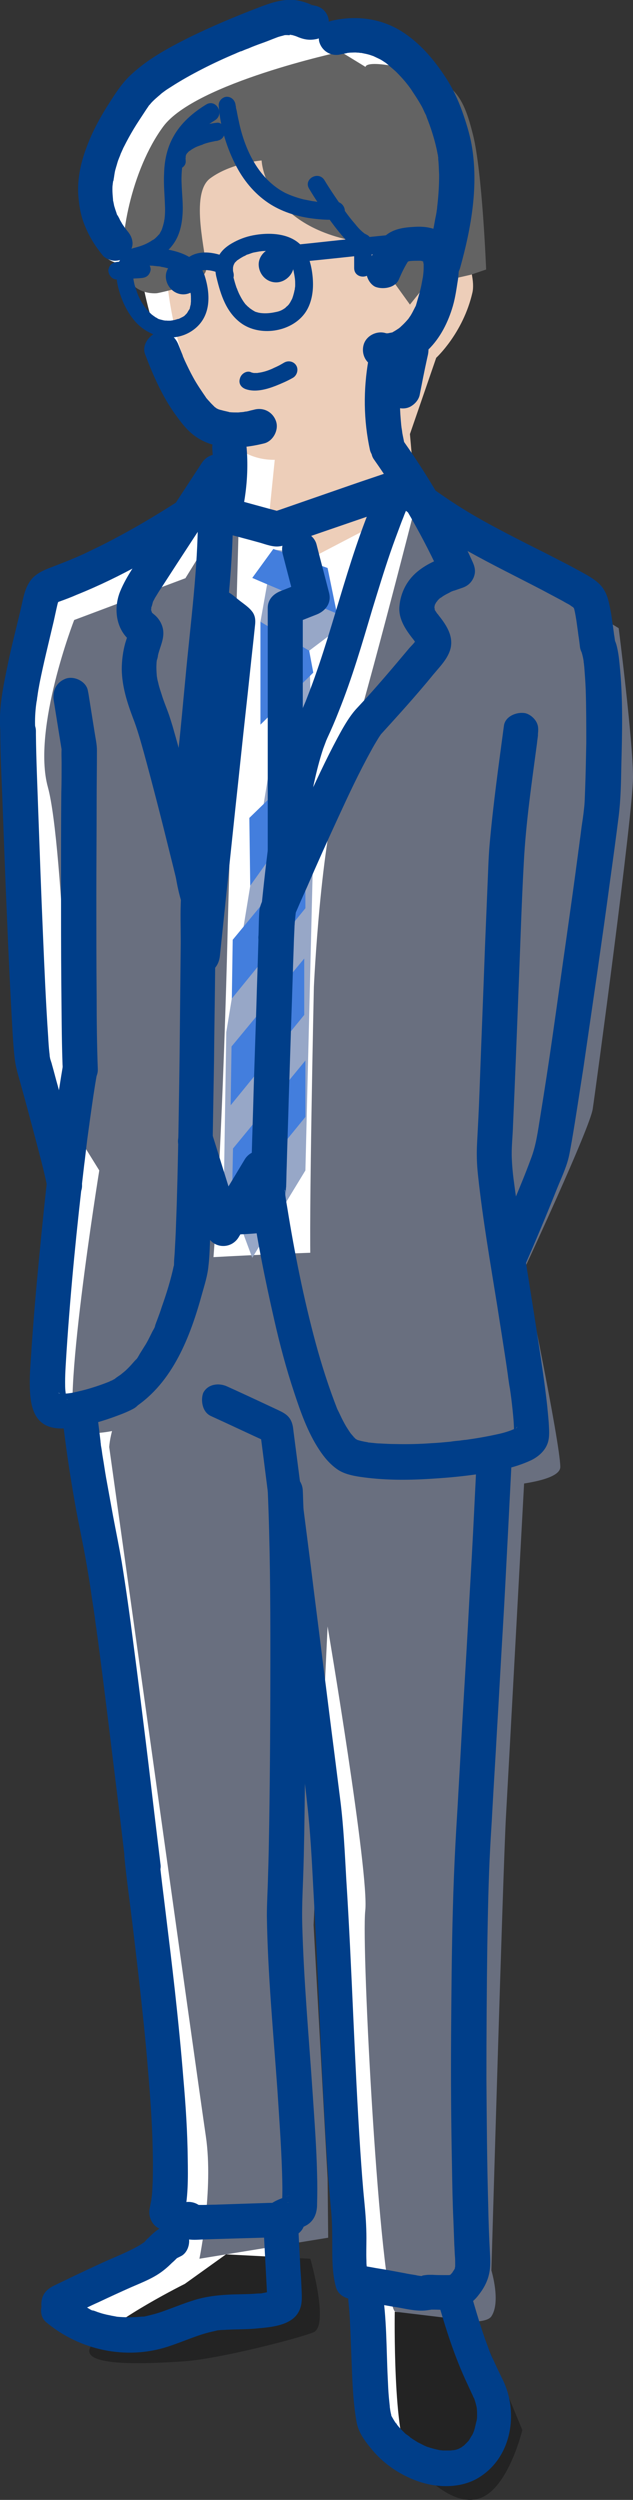 <svg version="1.1" id="_レイヤー_11" xmlns="http://www.w3.org/2000/svg" x="0" y="0" viewBox="0 0 216.8 855.2" xml:space="preserve"><rect x="0" y="0" width="216.8" height="855.2" fill="#333333" stroke="none"/><style>.st0{fill:#fff}.st1{fill:#696f7f}.st7{fill:#003e89}</style><path class="st0" d="M206.8 255.9c0-12.4-4.9-51-4.9-51L151.6 174l-19.1-11.9s-.7 2.8-1.9 7.3l-28.4 15-2.1-.7-1.3-4 33.7-17.6-2.1-23.7 9-26.1s9.2-8.4 12.4-22.3c.4-1.6.2-3.7-.2-6.2l4.9-1.7S155.2 48.7 152 36s-6.1-18.6-21.6-22.3c-15.6-3.7-15.2-.9-15.2-.9l-8.4-5.2S57 18.3 46 33.2 30.5 73 32.8 82.2c2.2 9.2 11.1 8.1 11.1 8.1s1.6-.3 3.8-.9c1.7 12.9 5.1 23.9 7.9 30.1 5.4 12 12.8 27.8 28.6 27.6l-2.5 24.5 9.2 7.1-7.1-.8-9.4-16.6-2.7 106.1 7.9-1.6-4 3.8.3 23.2-2.3 14-3.7 4.5-.4 20.1-1.9 11.5-.8 51.1 2.8 7.4v1.4l.4-.5 6.3 16.9c-6 .3-10.6.5-13.2.7 3.4-45.1 4.9-113.3 4.9-113.3l3.7-135.2-2.1-9.6-15.9 25.7-38.1 14.3s-14.5 37.3-9 57.2c5.5 19.9 8.1 115.8 8.1 115.8l9.5 15.3s-13.8 85.4-7.6 88.9c2.1 1.2 6.8 1.2 12.3.1-.5 2-1 4-1.1 5.7 0 0 30.4 217.6 33.1 235.8 2.7 18.3-2.2 41.9-2.2 41.9l9-1.5-14.1 10.1s-23.4 11.6-31.3 20.2c-7.9 8.6 18.8 7.1 30.9 6.3s38.8-7.8 44.4-9.9-1-25.2-1-25.2L67.7 761l35.1-5.7-.2-20.2-4.8-86.8 4.8-102.1s14.3 84.6 12.9 97.2c-1.4 12.6 4.9 130.6 10.1 137.1 0 0-.7 43.7 5.1 50.6 5.8 6.9 16.4 17.2 25.3 12.7 8.9-4.5 13.3-22.8 13.3-22.8l-15.4-37.1c2.3-.2 4.1-.7 4.8-1.7 3.3-4.9 0-15.7 0-15.7s4-138 5-155.5c1-17.6 6.2-113.7 6.2-113.7 7.3-1.2 12.5-3 12.4-5.7-.1-8.6-12.4-67.5-12.4-67.5s22.5-48.3 23.5-54.9c.6-6.4 13.4-100.9 13.4-113.3zM94.6 390.4l3-122.8-.1-5.1.1-.2 29.6-79.6c-6.1 23.5-15.9 60.5-20.5 74-6.9 20.5-9.2 71-9.2 71s-1.4 68-1.2 91c-7 .2-13.7.5-19.4.8l17.7-29.1z"/><path class="st0" d="M112.2 194.4l30.3-16-34.9 93.9-26.1 5.2 2.7-106.1 9.4 16.6z"/><path class="st1" d="M79.4 172.1l-15.9 25.7-38.1 14.3s-14.5 37.3-9 57.2c5.5 19.9 8.1 115.8 8.1 115.8l9.5 15.3s-13.8 85.4-7.6 88.9 35.4-2.2 42.1-23.1C75.2 445.3 78 317 78 317l3.7-135.2-2.3-9.7zm63.1 0s-18.8 74.1-25.8 94.6c-6.9 20.5-9.2 70.9-9.2 70.9s-1.8 82.7-1.1 96.6c.7 14 10.9 72 23.4 73.9 12.5 1.9 62.2 2.2 62.1-6.3-.1-8.6-12.4-67.5-12.4-67.5S202 386 203 379.4c1-6.6 13.8-101.1 13.8-113.5s-4.9-51-4.9-51L161.5 184l-19-11.9z"/><path class="st1" d="M37.4 495s30.4 217.6 33.1 235.8c2.7 18.3-2.2 41.9-2.2 41.9l44.1-7.2-.2-20.2-4.8-86.8 4.8-102.1s14.3 84.6 12.9 97.2c-1.4 12.6 4.9 130.6 10.1 137.1 0 0 29.8 6.7 33.1 1.7 3.3-4.9 0-15.7 0-15.7s4-138 5-155.5c1-17.6 6.2-113.7 6.2-113.7s-21.1-72.3-22.1-77.3-86.8 0-86.8 0-31.7 44.9-33.2 64.8z"/><path fill="#97a7c7" d="M93.6 188l-4.4 24.7 9.7 9.9-21.4 130.5-.8 51.1 9.7 26.1 18.2-29.9 3-122.9-1.7-54.9 10.9-8.2-8-24.7z"/><path d="M86.4 197.7c5 2.2 29 12.2 29 12.2l-3.2-15.6-18.6-6.5-7.2 9.9zm2.8 15l16.7 9.9 1.4 7.5-18.1 17.8zm16.7 47.2l-20.5 19.9.3 23.2 21.9-30.7zm-1.3 31.5l-24.9 30.1-.3 20.1 25.2-30.9zm-.4 36.5L79.3 358l-.3 20.1 25.2-30.9zm.4 34.9l-24.8 30.1-.4 20.1 25.2-30.9z" fill="#437edd"/><path d="M108.8 37.5s-43.6-3.6-49.9 23.6 1.2 56.5 6.6 68.6 12.7 27.8 28.6 27.6l-2.5 24.5 13.1 10.1 37.8-19.7-2.1-23.7 9-26.1s9.2-8.4 12.4-22.3-27.6-64.9-53-62.6z" fill="#edceb9"/><path d="M116.7 17.7S66.9 28.4 55.9 43.3 40.4 83 42.7 92.2c2.2 9.2 11.1 8.1 11.1 8.1s16.5-3.1 16.8-8.1c.2-5-5.8-25.9 1.4-31.2 7.2-5.3 17.6-6.1 17.6-6.1s.9 23.4 35.6 28.2l15.2 21.1 5.4-6.7 15.4-3.5 5.3-1.8s-1.3-33.4-4.5-46.1-6.1-18.6-21.6-22.3c-15.6-3.7-15.2-.9-15.2-.9l-8.5-5.2z" fill="#636363"/><path d="M135.2 790.8s-.7 43.7 5.1 50.6c5.8 6.9 16.4 17.2 25.3 12.7 8.9-4.5 13.3-22.8 13.3-22.8l-15.4-37.1-28.3-3.4zm-28.9-18.1s6.6 23 1 25.2c-5.6 2.2-32.4 9.1-44.4 9.9s-38.8 2.3-30.9-6.3 31.3-20.2 31.3-20.2l14.1-10.1 28.9 1.5z" fill="#232323"/><path class="st7" d="M116.7 18.6c.8-.2 1.6-.3 2.4-.5l-.7.1c.2 0 .4 0 .5-.1.4 0 .8-.1 1.2-.1.7 0 1.5-.1 2.2 0 .3 0 .7 0 1 .1h.5c.8.1-.4-.1-.6-.1 1.4.3 2.8.5 4.1 1l.9.3c1 .3-1.3-.6-.1 0 .6.3 1.3.6 1.9.9s1.2.7 1.8 1.1c.3.2.6.4.8.6.1.1.3.2.4.3.6.5-.3-.2-.4-.3 1.1 1 2.3 1.9 3.3 2.9s2.1 2.2 3.1 3.4c.2.3.5.6.7.9.6.8-.7-1 .1.1.5.7 1 1.3 1.4 2 1 1.5 2 3 2.9 4.6.5.8.9 1.7 1.3 2.6l.6 1.2-.2-.4c.1.1.3.7.3.8 1.4 3.5 2.6 7.2 3.4 10.8.2.8.3 1.6.5 2.4 0 .2 0 .4.1.6 0 0-.2-1.3-.1-.6.1.4.1.9.1 1.4.2 1.7.2 3.4.3 5.2 0 3.5-.2 6.9-.6 10.4 0 .3-.1.5-.1.8-.1.8 0-.1.1-.4-.1.4-.1.9-.2 1.3-.1.9-.3 1.9-.5 2.8-.3 1.7-.6 3.4-1 5.1-.6 2.9-1.4 5.7-2.1 8.6-.8 3 1 6.6 4.2 7.4s6.5-.9 7.4-4.2c3.8-13.6 6.4-28.2 3.9-42.2-.7-3.8-1.9-7.6-3.2-11.3-1.5-4.2-3.4-8.2-5.8-11.8-4-6.1-8.8-11.7-15-15.6-7.2-4.5-15.7-5.5-23.9-3.6-3.1.7-5.1 4.4-4.2 7.4 1 3.1 4.1 4.9 7.3 4.1z"/><path class="st7" d="M136.6 95.6c.9-2.1 1.9-4.2 3.1-6.1.1-.2.4-.5.4-.7 0 0-.7 1-.3.4.5-.6-1 .6-.3.3.6-.3-.6.2-.6.2.4 0 1-.3 1.4-.4.2 0 .9-.1-.1 0-1 .2.1 0 .3 0 .9-.1 1.9-.1 2.8-.1h.8c.5 0 .7.3-.4-.1.2.1 1.5.3 1.5.4l-.4-.1c-.5-.2-.5-.2 0 0 0 0 .9.6 0 0-.7-.5-.1 0 .1.1.4.4-.4-.5-.4-.6 0 .1.3.4.4.6.3.4 0 .7-.2-.5.1.4.3.9.4 1.3.3 1-.1-1.3 0 0v1.3c0 1-.1 1.9-.2 2.9s-.1-.2 0-.2c0 0-.1.6-.1.7-.1.5-.2 1.1-.3 1.6-.2 1.2-.5 2.4-.8 3.6-.3 1-.6 2.1-.9 3.1-.1.3-.4 1.6-.6 1.7l.2-.4c-.2.3-.3.7-.5 1-.4.8-.8 1.6-1.3 2.4-.3.4-.6.9-.9 1.3-.1.1-.5.7 0 0 .6-.8-.1.1-.3.3-.7.8-1.5 1.6-2.3 2.3-.1.1-.3.2-.4.4 1-1 .5-.4.1-.1-.5.3-.9.6-1.4.9-.2.1-.3.2-.5.3-.8.4-.2.3.2 0-.4.3-1.2.4-1.7.5-.1 0-.7.2-.9.2l.7-.1h-.6c-.1 0-.6-.1-.6 0 .8.1 1 .1.5.1-.2 0-.4-.1-.6-.2-3-.8-6.6 1-7.4 4.2s.9 6.5 4.2 7.4c6.6 1.8 13.3-1.3 18-5.9 4.1-4 6.8-9.4 8.4-14.9.9-3.1 1.3-6.3 1.8-9.4.3-2.6.4-5.2-.2-7.8-.6-3.2-2.6-6.1-5.4-7.9s-6.1-2.2-9.3-2c-3.8.2-7.6.7-10.4 3.4-2.5 2.3-4 5.9-5.3 8.9-.7 1.5-1.1 2.9-.6 4.6.4 1.4 1.4 2.9 2.8 3.6 2.5 1 6.8.5 8.1-2.5zM105.2 1.9c2.2-.4 1.5-.2.9-.2 1.8.1 1.7.2.9.1-1-.2.5.1.8.3-.2-.2-.5-.2-.7-.3-2.1-.9-3.9-1.5-6.2-1.8-4.3-.4-8.5 1.1-12.4 2.6C80.4 5.7 72.6 9 65 12.7c-7.6 3.8-15 7.8-20.9 13.6-3 3-5.3 6.8-7.6 10.4-2.8 4.5-5.2 9.1-7 14.1-2 5.3-3.2 11.3-2.6 17 .3 3.3.9 6.4 2.2 9.5 1.5 3.7 3.5 6.9 6.1 10.1.9 1.1 2.9 1.8 4.2 1.8 1.5 0 3.2-.6 4.2-1.8s1.8-2.6 1.8-4.2c-.1-1.7-.7-2.9-1.8-4.2-.9-1.2.5.7-.1-.1-.2-.3-.4-.6-.7-.9-.3-.5-.7-1-1-1.5-.3-.6-.7-1.1-.9-1.7-.2-.3-.3-.6-.5-.9l-.2-.4c-.3-.6-.2-.5.1.3-.3-.3-.4-1.1-.6-1.5-.2-.6-.4-1.2-.6-1.9l-.3-1.5c-.1-.2-.1-.5-.1-.8-.2-1.3.1 1.3 0 .1s-.2-2.2-.2-3.4c0-.6 0-1.1.1-1.7 0-.3.1-.6.1-.9.1-.5.5-1.4 0 .1.3-1 .4-2.2.6-3.3s.6-2.2.9-3.3.8-2.1 1.2-3.2c.5-1.2-.4 1-.1.2.1-.3.3-.6.4-.9.3-.6.5-1.2.8-1.7 1-2 2.1-4 3.3-6s2.5-3.9 3.8-5.9c.5-.8 1.1-1.6 1.6-2.4.5-.7-1.1 1.3-.3.4.3-.3.6-.6.8-.9 1.1-1.2 2.3-2.2 3.5-3.2.7-.6-.5.4-.6.4.2-.1.3-.2.4-.3l1.2-.9c.8-.6 1.6-1.1 2.4-1.6 3.4-2.2 7-4.2 10.7-6.1s7.6-3.7 11.4-5.3c.4-.2.9-.4 1.4-.6.2-.1.4-.2.6-.2 1.1-.5-1.1.5-.4.2.9-.4 1.8-.8 2.7-1.1 1.6-.7 3.2-1.3 4.9-1.9s3.1-1.2 4.7-1.8c.7-.3 1.5-.5 2.3-.7.3-.1.6-.2.9-.2.5-.1 1.6-.1-.2 0 .9 0 1.9.1 2.8 0-1.3.2-1.5-.2-.9-.1.2 0 .4.1.6.1.3.1.7.2 1 .3.1 0 .2.1.3.1.9.3-1.4-.6-.8-.3.2.1.5.2.8.3 2.3 1 4.2 1.5 6.8 1 3.1-.5 5.1-4.5 4.2-7.4-1-3.2-4-4.6-7.2-4.1zM49.7 121.2c2.8 7.4 6.1 14.9 10.8 21.2 1.6 2.2 3.3 4.4 5.4 6.1 2.8 2.3 6 3.6 9.6 4.2 5.1.8 10 .2 14.9-1 3-.7 5.1-4.4 4.2-7.4-1-3.2-4.1-5-7.4-4.2-.7.2-1.4.3-2 .5-.4.1-.8.2-1.2.2-.3.1-1.6.2-.6.1 1.1-.1-.5.1-.7.1-.4 0-.8.1-1.2.1-1 0-1.9 0-2.9-.1-.2 0-.4-.1-.6-.1-.9-.1 1.1.2.3 0-.4-.1-.9-.2-1.3-.3-.5-.1-1.1-.3-1.6-.4-.4-.1-2.2-.8-.8-.2 1.3.5.1 0-.2-.2-.2-.1-.3-.2-.5-.3-.9-.6.6.3.6.5 0-.1-.9-.7-1-.8l-1.1-1.1c-.4-.4-.7-.8-1.1-1.2-.2-.2-.4-.5-.6-.7-.1-.1-.2-.2-.2-.3-.5-.6.4.5.4.6-1.7-2.5-3.4-4.9-4.8-7.5-1-1.8-1.9-3.7-2.8-5.6-.2-.5-.4-.9-.6-1.4-.1-.2-.3-.6-.3-.8 0 .4.4.9.1.2-.5-1.2-.9-2.3-1.4-3.5-1.1-2.9-4.1-5.2-7.4-4.2-2.7 1.1-5.2 4.4-4 7.5z"/><path class="st7" d="M126.2 123.1c-1.8 10.3-1.7 20.6.5 30.8.7 3.1 4.4 5.1 7.4 4.2 3.2-1 4.9-4.1 4.2-7.4-.2-1.1-.5-2.2-.6-3.3-.1-.6-.2-1.3-.3-1.9l.1.6c0-.3-.1-.6-.1-.9-.2-2.2-.4-4.5-.4-6.7s0-4.5.2-6.7c.1-1.1.1-2.2.3-3.3l-.1.6c0-.3.1-.6.1-.9.1-.6.2-1.3.3-1.9.6-3.1-.8-6.6-4.2-7.4-2.9-.7-6.8.9-7.4 4.2zm-53.5 30.4c.4 4.8.3 9.5-.4 14.3l.2-1.6c-.1 1-.3 2-.5 3l11.7 1.6v-1.1c-.1-3.1-2.7-6.1-6-6s-6.1 2.6-6 6v1.1c.1 3 2.2 5.5 5.2 5.9 2.7.4 6.1-1.4 6.6-4.3 1.1-6.2 1.5-12.5 1-18.8-.1-1.6-.6-3.1-1.8-4.2-1-1-2.7-1.8-4.2-1.8-2.8.1-6.1 2.6-5.8 5.9z"/><path class="st7" d="M70.7 165.6c-.5 3-.9 6-1.4 9-.2.8-.3 1.6-.1 2.4 0 .8.3 1.5.7 2.2.7 1.2 2.1 2.4 3.6 2.8 1.5.4 3.2.3 4.6-.6l1.2-.9c.7-.8 1.2-1.6 1.5-2.6.5-3 .9-6 1.4-9 .2-.8.3-1.6.1-2.4 0-.8-.3-1.5-.7-2.2-.7-1.2-2.1-2.4-3.6-2.8-1.5-.4-3.2-.3-4.6.6l-1.2.9c-.7.7-1.2 1.6-1.5 2.6zm57.4-8.4c9.1 12.9 17 26.7 23.5 41.1l3.6-8.8c-4.4 1.5-8.7 3.1-12.3 6.1s-5.7 7.2-6.1 11.8c-.4 4.6 2.4 8.4 5.2 11.9.7.8-.7-1-.1-.1.2.3.4.6.6 1 .1.1.1.4.2.4-.1-.1-.5-1.4-.3-.5.1.2.1.8 0-.2s0-.3-.1 0c-.1.6.1-.9.1-.8-.2 1.2-.1-.3.1-.2-.2 0-.7 1.5-.1.2-.5.9-1.5 1.8-2.2 2.6-5.8 6.9-11.6 13.8-17.8 20.4-2.1 2.2-3.7 4.8-5.2 7.4-4.2 7.5-7.9 15.4-11.5 23.2-3.9 8.4-7.7 16.9-11.4 25.4-1.2 2.7-2.4 5.5-3.6 8.2-.8 1.8-1.8 3.7-1.9 5.6-.2 3.3-.2 6.7-.3 10-.2 7.5-.5 15.1-.7 22.6-.3 9.1-.6 18.3-.9 27.4-.2 8-.5 15.9-.7 23.9-.1 4.2-.4 8.4-.4 12.5 0 2.2.9 4.5 3 5.6 2.6 1.3 6.8 1 8.2-2.1 1.3-2.9.9-6.6-2.1-8.2-2.6-1.4-6.8-.9-8.2 2.1 2.7-.7 5.4-1.4 8.2-2.1.9 1.2 1.8 2.4 2.8 3.6.3 1.2.2 2.1.2.8 0-.7 0-1.3.1-2 .1-2.4.1-4.7.2-7.1.2-7.7.5-15.4.7-23.1.3-9.3.6-18.7.9-28 .3-8 .5-16 .8-24.1.1-3.9.4-7.8.4-11.7v-.2l-.8 3c1.6-3.8 3.2-7.5 4.9-11.2 3.5-8.1 7.1-16.1 10.8-24.1 3.5-7.6 7.1-15.3 11.2-22.7.7-1.3 1.4-2.5 2.2-3.8.3-.5.6-1 .9-1.4.1-.2.3-.4.4-.6.6-.8-1.2 1.4-.5.6 5.1-5.6 10.2-11.2 15.1-17 1.4-1.6 2.7-3.3 4.1-4.9 1.8-2.1 3.6-4.1 4.6-6.6 1.9-4.7-.7-8.9-3.6-12.5-.2-.3-.4-.6-.7-.8-.7-.8.8 1.1 0-.1l-.6-.9c-.1-.1-.2-.3-.2-.5-.4-.7.2.3.2.5 0-.2-.2-.9-.3-1.1 0 0 .1 1.3.1.7v-.7c0-.2.1-.4 0-.5 0 0-.3 1.3-.1.7l.3-1.2c.3-1-.6 1 0 .1.2-.4.4-.8.7-1.1.1-.1.2-.3.3-.5 0 0-.8.9-.4.5l.9-.9c.1-.1.3-.3.5-.4.5-.4-.3.3-.4.3.2 0 1-.7 1.2-.8.8-.5 1.6-.9 2.4-1.3 1-.5-.9.4.1-.1.5-.2.9-.4 1.4-.5.9-.3 1.7-.6 2.6-.9 1.8-.6 3.1-1.7 3.9-3.5.8-1.9.5-3.5-.3-5.3-6.5-14.4-14.4-28.2-23.5-41.1-1.8-2.6-5.3-4-8.2-2.1-2.5 1.5-4.1 5.4-2.1 8.1z"/><path class="st7" d="M130.5 165.4C119.8 188 115 212.7 106.2 236l-1.5 3.9-.9 2.1c-.1.4-.5 1.3 0-.1-.2.5-.4.9-.6 1.3-1.1 2.4-2.2 4.8-3.2 7.3-1.4 3.7-2.5 7.5-3.4 11.3-2.3 9.9-3.7 19.9-5 30-1.2 9.5-2.1 19-3.1 28.5-.3 3.1 3 6.1 6 6 3.5-.2 5.6-2.6 6-6 .8-8.2 1.6-16.5 2.6-24.8l.9-7.2c-.3 2 0 0 .1-.5.1-.6.2-1.2.2-1.7.2-1.3.4-2.5.6-3.8.7-4.8 1.6-9.5 2.6-14.2.9-4.1 1.9-8.1 3.2-12l.9-2.4c.1-.2.1-.4.2-.5.3-.7-.7 1.6-.3.7.2-.5.4-.9.6-1.4 1.4-3 2.7-6 3.9-9.1 4.6-11.4 8-23.1 11.5-34.9 2-6.5 4-13.1 6.2-19.5 1.1-3.2 2.3-6.4 3.5-9.6.3-.8.6-1.6.9-2.3.1-.3.2-.5.3-.8.2-.6.2-.5-.1.3.1-.3.2-.5.3-.8.6-1.5 1.3-3 2-4.5 1.3-2.8.9-6.6-2.1-8.2-2.5-1.2-6.6-.7-8 2.3zm-62.7 10.7c0 18.8-2.6 37.4-4.3 56-.8 8.2-1.5 16.4-2.4 24.5s-1.8 16.4-2 24.6c-.2 9.1.4 18.4 3 27.2.9 3 4.2 5.2 7.4 4.2s5.1-4.1 4.2-7.4c-.5-1.8-1-3.6-1.4-5.5-.2-.9-.3-1.7-.4-2.5 0-.3-.2-1.7-.1-.8.1.9 0 .2 0 0 0-.3-.1-.7-.1-1-.4-3.9-.6-7.9-.6-11.8.1-8.2.8-16.3 1.7-24.5 1.9-17.2 3.6-34.5 5.2-51.8 1-10.4 1.8-20.9 1.8-31.3 0-3.1-2.8-6.1-6-6s-6 2.8-6 6.1z"/><path class="st7" d="M69.1 158.4c-6.3 9.6-12.6 19.3-18.9 28.9-3.2 4.8-6.8 9.6-9 14.9s-1.7 11.9 2.4 16.1c.4.4.8.7 1.2 1 .5.4.7 1.3-.2-1 .2.3-.9-1.6-.5-1.9-.3.2-.5 1.4-.6 1.7-.2.6-.4 1.3-.6 1.9-.8 2.9-1.2 6-1.2 9 .1 5.8 1.8 11.2 3.8 16.5 1.5 3.8 2.6 7.8 3.7 11.7 3.2 11.7 6.2 23.4 9.1 35.2 1.1 4.3 2.1 8.6 3.2 12.9.2.9.4 1.9.7 2.7.3.8-.1-2.3-.2-1-.3 5.1-.1 10.2-.1 15.3l-.3 30.3c-.1 11.8-.3 23.6-.5 35.4-.2 10.2-.4 20.4-.8 30.5-.1 3.5-.3 7-.5 10.5-.1 1.2-.2 2.3-.2 3.5 0 .4-.1.8-.1 1.3 0 .3.4-2.1.1-1.1 0 .1 0 .3-.1.4-1 4.7-2.5 9.5-4.1 14-.5 1.6-1.1 3.2-1.7 4.8-.2.4-.3.9-.5 1.3-.1.2-.2.4-.2.5-.2.6.2-.5.2-.5 0 .8-.9 2-1.2 2.7-.8 1.6-1.6 3.3-2.6 4.8l-1.5 2.4c-.4.7-1 1.9-1.6 2.3 0 0 .8-.9.3-.4-.2.2-.3.4-.5.6-.3.3-.5.6-.8.9-.6.7-1.2 1.3-1.8 1.9-.7.7-1.4 1.2-2.1 1.8-.8.7.9-.6 0 0-.4.3-.9.6-1.3.9-2.6 1.7-4 5.4-2.2 8.2 1.7 2.6 5.4 4 8.2 2.2 13.1-8.6 19.1-24.3 23.1-38.9.9-3.2 1.9-6.3 2.2-9.6.3-2.5.4-5.1.5-7.6.4-9.1.6-18.2.8-27.3l.6-35c.1-11 .3-22 .4-33 .1-7 .1-13.9.2-20.9 0-1.5.1-2.9-.2-4.4-.4-2.3-1.1-4.6-1.7-6.8-2.8-11.4-5.6-22.7-8.6-34-1.4-5.2-2.8-10.4-4.3-15.6-.5-1.6-1-3.3-1.6-4.9-.7-1.9-1.5-3.8-2.1-5.8-.4-1.2-.8-2.4-1.1-3.6-.1-.6-.3-1.1-.4-1.7-.1-.4-.1-.8-.2-1.1.1.6 0 .3 0-.1-.1-1.4-.2-2.7-.1-4.1 0-.6.1-1.2.2-1.7 0 .3-.2 1 .1-.1.1-.4.2-.8.2-1.1.7-3.1 2.5-6.1 1.6-9.5-.4-1.6-1.4-3.2-2.7-4.3-.1-.1-1.2-1-1.2-1 .1-.1.6 1 .3.3-.1-.1-.6-1-.2-.3.6 1-.4-1-.2-1 .1 0 .1 1.2.1.5v-.9s.1-.7 0-.7c.1 0-.3 1.1 0 .5s.4-1.3.6-2 0 .1-.1.2c.2-.3.3-.6.5-.9.2-.5.5-.9.8-1.4.7-1.2 1.5-2.4 2.3-3.6l4.6-7.1 9.6-14.7c3.2-4.9 6.2-9.5 9.3-14.2 1.7-2.6.6-6.7-2.1-8.2-3.1-1.2-6.4-.3-8.2 2.5zm67.4 14.3c14.8 12.3 32.2 20.3 49.1 29.1 2.1 1.1 4.1 2.2 6.2 3.3 1 .5 1.9 1.1 2.9 1.6.4.2.8.5 1.2.8.2.1.5.3.7.5.6.4-.8-.8-.1 0 .1.1.5.6.6.6 0 0-.5-.7-.4-.5.5.8-.5-1.4-.4-.9.1.4.3.9.4 1.3.3 1.2.5 2.5.7 3.7.2 1.4.4 2.9.6 4.3 0 .3.1.6.1.9.2 1.4-.1-1.1 0-.3.1 1 .3 2.1.4 3.1.1.6.1 1.3.3 1.9.1.5.4 1 .7 1.6-1-2.4-.5-1.4-.4-.9.1.3.2.7.3 1 .2.8.4 1.6.5 2.5 0 .2 0 .5.1.6 0 .1-.2-1.8-.1-1v.4c.1.6.1 1.1.2 1.7.2 2.6.4 5.2.5 7.8.2 6.1.2 12.2.2 18.3-.1 5.3-.2 10.7-.4 16-.1 2.2-.1 4.5-.4 6.8-.2 2-.5 3.9-.8 5.9-.2 1.6-.4 3.1-.6 4.7.3-2 .1-1 0-.1-.1.5-.1 1-.2 1.5-.1 1-.3 2-.4 3-1.3 9.9-2.7 19.8-4.1 29.7-1.6 11.1-3.1 22.1-4.7 33.2-1.3 9.1-2.7 18.2-4.2 27.4-.8 4.9-1.4 9.7-3.2 14.3-1.9 5.2-4.1 10.4-6.2 15.5-.6 1.4-1.2 2.8-1.7 4.2-.3.6-.5 1.3-.8 1.9-.1.1.6-1.4.3-.8-.1.2-.1.3-.2.5-.1.4-.3.7-.4 1.1-.8 2-1.7 4-2.5 5.9-.3.8-.6 1.5-1 2.2-.7 1.5-1.1 2.9-.6 4.6.4 1.4 1.4 2.9 2.8 3.6 2.6 1.4 6.9.9 8.2-2.1 3.8-8.7 7.5-17.5 11-26.3 1.4-3.5 3.1-7 4-10.6.5-2 .8-4.1 1.2-6.2 1.4-8.2 2.6-16.4 3.9-24.6l4.8-33c1.5-10.5 3-21 4.4-31.5 1-7.2 2-14.5 2.9-21.7.7-5.7.8-11.4.9-17.1.3-11.6.6-23.4-.6-34.9-.2-2.2-.5-4.5-1.1-6.7l-.3-.9c-.2-.6-.5-1.1-.7-1.7 1.2 2.9.5 1.6.5 1.1-.1-.8-.2-1.6-.4-2.4.3 2.2.1 1 .1.4-.1-.8-.2-1.6-.3-2.3l-.3-2.1c-.2-1.4-.4-2.9-.7-4.3-.6-3.2-1.3-6.2-3.8-8.6-1.8-1.7-4-2.9-6.2-4.1s-4.2-2.3-6.4-3.4c-4.2-2.2-8.4-4.3-12.6-6.4-8.4-4.3-16.8-8.6-24.7-13.8-1.9-1.2-3.7-2.5-5.6-3.8-.4-.3-.9-.6-1.3-.9-.2-.2-.5-.4-.7-.5-.9-.6 0 0 .1.1-1-.7-1.9-1.5-2.8-2.3-2.4-2-6.1-2.5-8.5 0-2 1.8-2.6 6 0 8.1z"/><path class="st7" d="M63 170.2c-6.1 3.9-12.2 7.7-18.5 11.2-3.4 1.9-6.8 3.7-10.2 5.4-1.9.9-3.7 1.8-5.6 2.7l-2.7 1.2-1.5.6c-.1.1-.8.4-.1.1s-.2.1-.3.1c-2 .8-4 1.6-6.1 2.4-2.4.9-4.7 1.8-6.6 3.6-2.9 2.9-3.4 7.1-4.3 10.9-1.5 6.4-3.2 12.8-4.5 19.2-1.5 7.2-3.1 14.9-2.5 22.3.2 3.1 2.6 6.1 6 6 3-.1 6.2-2.6 6-6-.2-2.7-.1-5.5.2-8.2.1-.8.2-1.5.3-2.2 0-.1-.2 1.4-.1.7 0-.2.1-.4.1-.5.1-.5.1-1 .2-1.4.2-1.6.5-3.2.8-4.8 1.3-6.5 2.9-12.9 4.4-19.3.7-2.8 1.2-5.6 1.9-8.3 0-.1.3-.8 0-.1-.3.9.5-.4-.2.2-.9.8 1-.9 0 0-.7.6.3-.1.5-.2.5-.3-.5.2-.5.2l.9-.3c1.9-.7 3.8-1.4 5.6-2.2 7.7-3.1 15.1-6.7 22.3-10.7s13.7-8 20.3-12.2c2.6-1.7 3.9-5.4 2.1-8.2s-5.1-4-7.9-2.2zm-41.4 194c-3.7 21.9-6.1 44-8.2 66.1-1 10.3-1.9 20.7-2.6 31-.2 3.7-.6 7.5-.6 11.3 0 5.6.3 13.2 6.5 15.4 2.3.8 4.9.8 7.2.5 3.1-.4 6.1-.9 9-1.8 2.5-.7 4.9-1.5 7.3-2.4 1.9-.7 3.9-1.5 5.7-2.5 2.7-1.6 3.9-5.5 2.2-8.2s-5.3-3.9-8.2-2.2c-.5.3-1 .5-1.5.8-.3.1-.6.2-.9.4 2.2-1 .3-.1-.2.1-2 .8-4 1.5-6 2.1-2.2.7-4.4 1.2-6.7 1.7-.6.1-2.6.3-.3.1-.4 0-.9.1-1.3.1-.9.1-1.9 0-2.8 0 1.8 0 1.4.2.8.1-.2 0-.4-.1-.5-.1-.6-.1-1-.6.8.4-.5-.3.1-.1.9.7 1.2 1.2.9 1.2.6.7-.4-.8.5 1.6.3.7-.1-.5-.3-.9-.4-1.4-.1-.3-.1-.5-.2-.8-.2-1.1.2 1.6.1.5-.1-.6-.1-1.1-.2-1.7-.1-1-.1-2-.1-3 0-3.5.3-7.1.5-10.6 1.4-21.2 3.5-42.3 6-63.4.4-3 .7-6 1.1-9.1.2-1.5.4-2.9.6-4.4 0-.2.1-.4.1-.7.1-1.1-.2 1.6 0 0 .1-.8.2-1.5.3-2.2.7-5 1.4-10 2.3-15 .3-1.6.3-3.1-.6-4.6-.7-1.2-2.1-2.4-3.6-2.8-2.9-.6-6.8.9-7.4 4.2z"/><path class="st7" d="M21.4 485.1c1.1 9.6 2.5 19.2 4.2 28.7 1.2 7 2.8 14 4 21 .6 3.5 1.2 7 1.7 10.6.3 2.2.7 4.5 1 6.7.2 1.2.3 2.4.5 3.7.1.7.2 1.3.3 2 0 .3.1.6.1.9 0 .2 0 .3.1.5.1.6-.2-1.8-.1-.7 1.5 11.2 2.9 22.5 4.3 33.8 1.2 10.1 2.5 20.2 3.7 30.3.6 5.1 1.2 10.1 1.8 15.2v.2c.2 1.6.5 3 1.8 4.2 1 1 2.7 1.8 4.2 1.8 2.9-.1 6.4-2.7 6-6-.5-4.1-1-8.3-1.5-12.4-1.2-9.8-2.3-19.5-3.5-29.2-1.4-11.3-2.8-22.7-4.3-34-1.2-9.4-2.5-18.7-4-28-.9-5.3-2-10.6-3-15.9l-2.4-13.2c-.4-2.3-.7-4.5-1.1-6.8-.2-1.1-.3-2.2-.5-3.3-.1-.5-.2-1-.2-1.5.2 1.7-.1-.5-.1-.9-.3-2.4-.6-4.8-.9-7.3-.2-1.6-.5-3-1.7-4.2-1-1-2.7-1.8-4.2-1.8-3.1-.3-6.5 2.3-6.2 5.6zm50.8-.7c6.6 3 13.1 6.1 19.7 9.1l-3-5.2c.4 3 .8 6.1 1.2 9.2l2.9 22.8 3.8 30.1 3.9 30.6 3.1 24.4c.5 3.8 1 7.6 1.4 11.5 1.1 9.6 1.6 19.4 2.1 29 .8 14.3 1.5 28.6 2.1 42.9.6 14 1.3 28 2.1 42 .4 5.8.7 11.5 1.2 17.3.2 2.4.4 4.7.6 7.1.5 4.4.5 8.8.5 13.2s0 9.3 1.2 13.8c.7 2.8 3.1 4.1 5.8 4.4 1.4.2-1.6-.2-.1 0l1.8.3c1.5.2 3 .5 4.4.8 3.2.6 6.4 1.2 9.6 1.7 3.3.6 6.7 1.4 10 .9-.1 0 1.8-.2 1.8-.4 0 .1-2 .1-1.1.2h1.4c1.4 0 2.9.1 4.3.1 1.8-.1 3.8-.2 5.5-.9 2.4-.9 4.1-2.3 5.6-4.3 2.1-2.7 3.4-5.4 3.8-8.8.2-1.9.1-3.7 0-5.6-.3-5.5-.5-11.1-.6-16.7-.4-14.3-.5-28.6-.6-42.8 0-15.2.1-30.3.3-45.5.2-11.2.4-22.5 1-33.7.2-4 .5-8 .7-12.1.5-9.2 1.1-18.4 1.6-27.6.7-11.6 1.3-23.2 2-34.7s1.2-22.2 1.8-33.4c.4-7.9.8-15.8 1.2-23.6.1-1.1.1-2.2.1-3.3.1-3.1-2.8-6.1-6-6-3.3.2-5.9 2.6-6 6-.2 6.5-.6 13.1-.9 19.6-.5 10.5-1.1 20.9-1.7 31.3-.6 11.6-1.3 23.2-2 34.9-.6 10-1.1 20-1.7 30.1-.3 5.8-.7 11.6-1 17.4-.4 7.5-.7 15.1-.9 22.7-.4 14.3-.5 28.7-.6 43.1-.1 14.9 0 29.7.3 44.6.1 6.3.2 12.6.5 19l.3 8.1c.1 1.2.1 2.5.2 3.7.1 1 .1 1.9.1 2.9v.8c0 .1-.1.9 0 .2s-.1.1-.1.2c-.1.6-.2.5.1 0-.2.5-.6 1-.9 1.5-.3.6.1-.1.2-.2-.2.2-.3.4-.5.6-.3.3-.7.7-.9 1-.4.5 1.2-.8.6-.5-.2.1-.8.4.1 0 1-.4 0 0-.2 0-.4.1-.8.1-1.1.2 0 0 1.4-.1.8-.1h-1.7c-1.4 0-2.8 0-4.2-.1h-1.2c-.6 0-1.3.1-1.9.2h-.1c-.7.2-.2.3.1.1-.6.3-1.8-.1-2.4-.1-.3 0 1.8.3.8.1-.3 0-.6-.1-1-.2-1.3-.2-2.6-.4-4-.7-3.2-.6-6.4-1.2-9.6-1.7-2.7-.5-5.5-1-8.3-1.3 1.9 1.5 3.8 2.9 5.8 4.4-.1-.5-.3-1-.4-1.5 0-.2-.1-.5-.1-.7-.2-1.2 0 .1 0 .2-.2-.3-.1-1.3-.2-1.7-.1-.7-.1-1.4-.1-2-.1-2.5 0-5.1 0-7.6 0-4.2-.3-8.3-.7-12.4-.6-5.9-1-11.8-1.4-17.6-1-15.2-1.7-30.5-2.4-45.8-.7-15.7-1.4-31.3-2.4-47-.5-8.9-.9-17.8-2-26.7-.7-5.5-1.4-11.1-2.1-16.6-1.3-10-2.5-19.9-3.8-29.9-1.4-11.4-2.9-22.8-4.3-34.3l-3.8-29.7-2.1-16.2c0-.3-.1-.6-.1-.9-.5-3.7-2.3-4.9-5.1-6.2-4.7-2.2-9.4-4.4-14.2-6.6l-3.3-1.5c-2.8-1.3-6.6-.9-8.2 2.2-.9 2.4-.4 6.5 2.6 7.9z"/><path class="st7" d="M60.6 755c-1.9 2.1-2.6 5-1.1 7.6 1 1.6 2.5 2.8 4.3 3.3s3.8.3 5.7.2l9.9-.3c3.3-.1 6.9-.2 10.4-.3 2.9-.1 5.9-.4 8.7-.2l-3-.8 3-11.1h-.7c-1 0 1.5.3.9.1-.1 0-.2 0-.2-.1 1.3.4 2.3 1.2 3.1 2.4l.8 3-1.6 3.8c-1.1.8-1.4 1-.9.7.4-.3 1.2-.3-.8.3.5-.1.9-.3 1.4-.5 1.4-.5 2.9-1 4.2-1.7 2.3-1.2 3.5-3.3 3.8-5.8.1-.6.1-1.3.1-1.9.1-3.3.1-6.6 0-9.9-.2-9.2-.9-18.3-1.5-27.4-1.3-19.5-3.1-39-3.6-58.6-.1-4.9.1-9.8.3-14.8.2-5.2.3-10.5.4-15.7.3-18.5.4-37.1.4-55.6 0-18.9-.1-37.8-.7-56.6-.1-1.7-.1-3.5-.2-5.2-.1-3.1-2.6-6.1-6-6-3.1.1-6.1 2.6-6 6 .8 18.6.9 37.2.9 55.7 0 19.5-.1 39-.4 58.6-.1 5.9-.2 11.8-.4 17.6-.1 4.6-.4 9.1-.4 13.7.3 19.8 2.2 39.6 3.6 59.3.6 9.4 1.3 18.8 1.6 28.3.1 3.4.2 6.9 0 10.3 0 .6-.1 1.3-.1 1.9v.2c.1-2.1 1-3.7 2.6-4.6-.1.1-.3.2-.5.3-.4.2-1.3.4.6-.2-.3.1-.6.2-1 .4-3.6 1.3-7.9 2.7-7.9 7.5 0 4.2 4.1 7 8.1 6.6 2.6-.3 5.1-1.7 5.8-4.4s-.4-5.3-2.8-6.8c-1.6-1-3.5-.8-5.2-.8-1.4 0-2.7.1-4.1.1-3.1.1-6.1.2-9.2.3-3 .1-6.1.2-9.1.3-1.5 0-2.9.1-4.4.1h-2.9c-2.6.1 1.7-.4 3.2 2.3l.8 3v-.2l-1.8 4.2.1-.2c2.1-2.3 2.5-6.2 0-8.5-2.1-2-6-2.4-8.2.1z"/><path class="st7" d="M42.6 635.1c.5 5.4 1.2 10.7 1.9 16.1 1.1 8.7 2.1 17.3 3.1 26 1.1 10 2.2 19.9 3 29.9.8 9.3 1.5 18.6 1.7 28 .1 3.8.1 7.6 0 11.3-.1 1.6-.1 3.2-.3 4.8-.1.7-.2 1.4-.2 2.1-.1.8.2-1.8.1-1 0 .2 0 .3-.1.5-.1.3-.1.6-.2.9-.1.5-.2 1.1-.3 1.6-.7 3 .9 6.6 4.2 7.4 3.1.7 6.6-.9 7.4-4.2 1.6-6.5 1.5-13.4 1.4-20.1-.1-9.1-.7-18.3-1.5-27.4-.8-10-1.8-20-2.9-30-1-9-2.1-18-3.2-27-.7-5.9-1.5-11.8-2.1-17.8 0-.4-.1-.8-.1-1.3-.3-3.1-2.5-6.1-6-6-2.9.3-6.2 2.8-5.9 6.2zm47.7 127.7c.4 7.5.8 15.1 1.2 22.6 0 .4-.1 1 0 1.3-.4-1.2 1.1-2.6 2-3.2-.9.7 1.3-.3.2 0-.4.1-.9.3-1.3.4-.7.2-1.5.4-2.2.5-.4.1-.9.2-1.3.2 1.7-.1-.3 0-.7 0-3.4.3-6.9.2-10.3.4-3.8.2-7.6.7-11.2 1.8-3.3 1-6.5 2.3-9.8 3.5-1.6.6-3.1 1.1-4.7 1.5-.7.2-1.3.3-2 .5-.4.1-.8.2-1.2.2-.3 0-.5.1-.8.1.9-.1 1.1-.1.4-.1-3 .3-5.9.3-8.9 0-.9-.1 1.6.3.2 0-.5-.1-1-.2-1.6-.3-.8-.2-1.6-.3-2.3-.5-.9-.2-1.8-.5-2.7-.8-.2-.1-.5-.2-.8-.3s-.5-.2-.7-.3c-.6-.2-.5-.2.3.2-.6 0-1.6-.7-2.1-1-.8-.4-1.6-.9-2.4-1.3-.7-.4-1.3-.8-2-1.3-.2-.2-.8-.5-1-.7.7.5.8.6.3.2-.2-.2-.4-.3-.6-.5-2.4-2-6.1-2.5-8.5 0-2 2.2-2.6 6.3 0 8.5 11.5 9.6 27.3 13 41.6 8.4 3.4-1.1 6.8-2.5 10.2-3.7 1.7-.6 3.4-1.1 5.2-1.5.4-.1.9-.2 1.3-.3.4-.1 1.7-.5.2 0 1-.3 2.2-.2 3.2-.3 3.7-.2 7.3-.1 11-.5 4.5-.4 11-1 13.6-5.3 1.5-2.5 1.3-5 1.2-7.8-.1-2.3-.2-4.6-.4-6.9-.2-4.6-.5-9.2-.7-13.8-.2-3.1-2.6-6.1-6-6-3 .3-6 2.7-5.9 6.1z"/><path class="st7" d="M55.9 761.7c-2 .9-3.6 2.4-5.1 3.9-.3.3-.6.5-.8.8-.2.2-.8 1-1.2 1l.6-.4c-.2.2-.4.3-.7.5-.3.2-.7.5-1.1.7-3.6 2.1-7.5 3.6-11.3 5.3-4 1.8-8 3.7-12 5.6-2 1-4 1.9-6 2.9-1.8.9-3.4 2.3-3.9 4.4-.6 2.2-.1 4.7 1.6 6.3 1.8 1.7 5 2.5 7.2.9l.1-.1c2.6-1.8 4-5.3 2.2-8.2-1.7-2.6-5.4-4-8.2-2.2l-.1.1 7.2.9-.1-.1 1.5 2.6v-.2 3.2c-2.5 2.5-3 3.3-1.6 2.6l.4-.2c.4-.2.9-.4 1.3-.7.9-.4 1.8-.9 2.7-1.3 1.8-.9 3.5-1.7 5.3-2.5 3.6-1.7 7.3-3.4 10.9-5 3.2-1.4 6.6-2.7 9.5-4.6 1.7-1.1 3.2-2.4 4.6-3.8.6-.5 1.1-1 1.7-1.6.3-.3.2-.2-.5.3.2-.1.3-.2.5-.3l1.2-.6c2.9-1.3 3.8-5.7 2.2-8.2-1.8-2.8-5-3.4-8.1-2zm30.2-351.4c1.9 13.8 4.7 27.5 7.8 41.1 1.9 8.4 4.1 16.7 6.8 24.8 2.2 6.7 4.7 13.8 8.6 19.7 1.7 2.6 3.7 5 6.3 6.8 2.2 1.5 5 2.1 7.6 2.5 8 1.2 16.1 1.2 24.1.7 8.5-.5 17.1-1.4 25.4-3.3 3.2-.7 6.3-1.7 9.3-3.1 2.6-1.3 4.9-3.4 5.7-6.2.5-1.7.4-3.7.3-5.5-.1-2.3-.4-4.7-.6-7-.8-7.2-1.9-14.5-3-21.7-2.4-15.9-5.1-31.8-7.4-47.7l-.3-2.4c-.2-1.5.2 1.5 0 .2-.1-.4-.1-.8-.2-1.3l-.6-4.5c-.3-2.3-.5-4.6-.6-6.9-.2-3.8.3-7.6.4-11.4.7-15.5 1.3-31.1 1.9-46.7.6-14.4 1-28.9 1.8-43.3.7-13.6 2.7-27.2 4.5-40.7.1-1.1.3-2.2.4-3.3 0-.3.1-.6.1-.9.1-.4-.3 2.1-.2 1.2.2-1.7.3-3.1-.6-4.6-.7-1.2-2.1-2.4-3.6-2.8-2.8-.6-6.9.9-7.4 4.2-1.8 13.5-3.7 27-4.9 40.6-.4 4.5-.5 9-.7 13.5-.3 7.2-.6 14.5-.9 21.7-.6 16.7-1.3 33.4-1.9 50.1-.2 5.6-.5 11.2-.8 16.9-.2 3.7-.1 7.2.3 10.9 1.6 15 4.2 29.9 6.6 44.8 1.2 7.8 2.5 15.6 3.6 23.4.2 1.7.5 3.4.7 5-.3-2.3-.1-.8 0-.3.1.4.1.8.2 1.3.1.7.2 1.5.3 2.2.3 2.5.6 5.1.8 7.7.1 1.6.2 3.2.1 4.8 0 .8.4-2 .2-1.2 0 .1 0 .2-.1.3-.4 1 .9-1.8.2-.6 1-1.7 1-1.3.6-.8s-1.2.6.7-.5c-.4.2-.7.5-1.1.7-.6.3-2.5 1-.2.1-.6.2-1.2.5-1.8.7-1.4.5-2.9.9-4.4 1.2-3.6.8-7.2 1.4-10.8 1.9 2.3-.3.2 0-.3 0-.5.1-.9.1-1.4.2-1.1.1-2.2.2-3.4.4-2.1.2-4.2.4-6.3.5-4.1.3-8.3.4-12.4.3-1.8 0-3.6-.1-5.4-.2-.8 0-1.6-.1-2.5-.2-.4 0-.7-.1-1.1-.1-.2 0-.4 0-.6-.1-.9-.1 1.7.2.8.1-1.3-.2-2.6-.4-3.9-.8-.5-.1-.9-.3-1.4-.5-.7-.3 1.6.8 1 .4-.1-.1-.2-.1-.3-.2-.2-.1-.4-.2-.6-.4-.5-.3-1.1-1 .6.5-.2-.2-.4-.3-.5-.5-.4-.4-.8-.8-1.1-1.2-.2-.2-.4-.4-.5-.6-.6-.7 1.1 1.5.3.4-.4-.5-.7-1-1.1-1.6-.8-1.2-1.5-2.5-2.2-3.9-.3-.6-.6-1.3-.9-1.9l-.6-1.2c-.2-.5-.9-2.2 0 0-2.9-7.4-5.3-14.9-7.4-22.6-4.1-15.2-7.2-30.7-9.7-46.2-.4-2.2-.7-4.4-1-6.5-.2-1.4-1.6-2.9-2.8-3.6-1.3-.8-3.2-1.1-4.6-.6s-2.8 1.4-3.6 2.8c-.5 1.9-.6 3.3-.3 5zM18.4 239.6l1.7 10.6 1 6.2c.1.4.1.8.2 1.2.1.3-.1-2.2-.2-1.4-.1 1.6 0 3.2 0 4.8 0 3.4 0 6.8-.1 10.2-.1 10.3-.1 20.6-.1 30.9 0 11.6 0 23.2.1 34.8.1 8.9.1 17.8.4 26.7 0 .7.1 1.5.1 2.2.1 3.1 2.7 6.1 6 6 3.1-.1 6.1-2.6 6-6-.3-8.3-.4-16.6-.4-24.9-.1-11.5-.1-23-.1-34.6 0-10.7.1-21.4.1-32.1 0-5.8.1-11.6.1-17.5 0-2.1-.5-4.2-.8-6.2l-2.1-13.2-.2-1c-.5-3.1-4.5-5.1-7.4-4.2-3.4 1.2-4.8 4.2-4.3 7.5z"/><path class="st7" d="M.1 250c0 7.7.4 15.4.7 23 .5 13.7 1 27.3 1.6 41 .5 12.4 1.1 24.9 1.8 37.3.2 3.5.4 7 .8 10.5.3 3 1.1 5.5 1.9 8.4 1.8 6.4 3.5 12.8 5.2 19.2 1.4 5.4 2.9 10.8 4 16.2.1.3.1.6.2.9.2 1-.2-2-.2-1.1.1 3.1 2.7 6.1 6 6s6.1-2.6 6-6c0-1.8-.6-3.7-1-5.5-.7-2.7-1.3-5.5-2-8.2-1.7-6.8-3.5-13.5-5.3-20.2-.7-2.4-1.3-4.9-2-7.3-.2-.9-.6-1.7-.7-2.5-.2-1.1.2 1.9.1 1 0-.3-.1-.5-.1-.8-.1-.6-.1-1.3-.2-1.9-.2-1.8-.3-3.5-.4-5.3-.8-11.8-1.3-23.6-1.8-35.4-.6-13.9-1.1-27.8-1.6-41.7-.3-8.8-.7-17.6-.8-26.4v-1.1c0-3.1-2.7-6.1-6-6S.1 246.6.1 250zm149.7 536.6c2.8 9.9 5.9 19.7 10.3 29 .4.9.8 1.7 1.2 2.6.2.5.5 1 .7 1.5.1.3.2.5.4.8.5 1.1-.5-1.4-.1-.3.4 1.2.8 2.4 1 3.6 0 .2.1.4.1.6.2 1.2-.1-1.5-.1-.4.1.7.1 1.4.1 2.2 0 .5 0 1-.1 1.5 0 .3-.1.6-.1.9-.1 1.2.3-1.5 0-.4s-.5 2.4-.9 3.5c-.1.3-.2.5-.3.8.6-1.7.3-.8.1-.3s-.4.9-.7 1.3l-.9 1.5c-.6.9 1-1.1.2-.3-.2.3-.5.6-.8.9l-1 1c-.4.4-1.1.6.3-.2-.2.1-.5.3-.7.5-.4.3-.8.5-1.2.7-.4.2-1.3.4.4-.1-.4.1-.7.3-1.1.4-.6.2-1.2.3-1.8.4s-.4-.2.7-.1c-.4 0-.9.1-1.2.1h-2.4c-.4 0-.8-.1-1.2-.1-1.4-.1 1.4.3 0 0-1.5-.3-3-.7-4.5-1.2-.2-.1-.5-.2-.7-.3-1.3-.5 1.2.6 0 0l-2.4-1.2c-.5-.3-1.1-.7-1.6-1l-.9-.6-.3-.2c-.5-.4-.4-.3.3.3-.2-.5-1.3-1.1-1.7-1.4l-1.5-1.5c-.5-.5-.9-1-1.4-1.6-.3-.4-.7-1.3.1.1-.1-.2-.3-.4-.4-.5-.7-.9-1.2-1.9-1.8-2.9.3.5.6 1.8.3.7-.1-.3-.2-.5-.2-.8-.2-.7-.3-1.3-.4-2 0-.2-.1-.4-.1-.6-.1-1 .2 1.7.1.8 0-.4-.1-.7-.1-1.1-.1-1-.2-2-.3-2.9-.2-2.2-.3-4.5-.4-6.8-.5-10.2-.3-20.6-2-30.7-.5-3.1-4.5-5.1-7.4-4.2-3.4 1.1-4.7 4-4.2 7.4.1.6.2 2.2 0-.3.1.4.1.8.1 1.3.1 1 .2 2 .3 3.1.2 2.3.3 4.7.4 7l.6 15.3c.2 4.8.5 9.5 1.2 14.2.2 1.3.4 2.6.8 3.8 1 2.9 2.9 5.3 4.8 7.6 4.3 5.2 10.4 9.2 16.9 11.2s14.3 1.9 20.1-1.9c10.9-7 13.2-21.9 7.9-33-1.1-2.2-2.1-4.3-3.1-6.5-.2-.5-.5-1-.7-1.5-.1-.2-.2-.4-.3-.7-.4-.9.7 1.6.1.3-.4-1-.8-2-1.2-3.1-2.4-6.3-4.2-12.7-6.1-19.2-.9-3-4.3-5.2-7.4-4.2-2.6.8-4.7 3.9-3.8 7.2zM70.7 35.7c-4.6 2.8-8.8 6.4-11.4 11.2-2.1 3.8-3 8.1-3.1 12.5-.2 3.7.2 7.4.3 11 .1 1.7 0 3.4-.2 5 .1-.9-.1.2-.1.4l-.3 1.2c-.1.3-.2.7-.3 1-.1.2-.1.4-.2.6.3-.8 0 0-.1.2-.2.4-.4.7-.6 1.1-.1.2-.2.3-.4.5.5-.7-.1.1-.2.2l-.9.9c-.2.1-.3.3-.5.4.6-.5-.2.2-.4.2-2.2 1.5-4 2.1-6.7 2.8-3.7 1-2.1 6.7 1.6 5.8 4.4-1.1 8.9-3 11.7-6.6 2.4-3 3.3-6.6 3.6-10.4s-.2-7.3-.3-10.9c-.1-1.9 0-3.8.2-5.7 0-.2.1-.5.1-.7-.1.8 0-.1 0-.2.1-.4.2-.8.2-1.2.2-1 .5-2 .8-2.9.1-.2.2-.5.3-.7-.2.6.2-.4.2-.5.2-.5.5-1 .8-1.4.3-.6.7-1.1 1.1-1.7.4-.5.3-.4.8-1 2.1-2.4 4.4-4.1 7-5.7 3.3-2.2.3-7.3-3-5.4zm13.4 97.4c3.3 1.2 7.2.1 10.3-1.1 2-.8 4.1-1.7 6-2.8 1.3-.8 1.9-2.7 1.1-4.1s-2.6-1.9-4.1-1.1c-.5.3-.9.5-1.4.8-.5.3-1 .5-1.6.8-.3.1-.6.3-.9.4-.6.3.3-.1.1 0-.2.1-.3.1-.5.2-1.4.6-2.9 1.1-4.4 1.3-.2 0-.3 0-.5.1 1-.2.3 0 0 0h-1.5c-.6 0 .8.2.2 0-.3-.1-.7-.1-1-.3-1.5-.6-3.3.6-3.7 2.1-.6 1.7.3 3.1 1.9 3.7zm-7.8 49.1c4.3 1.2 8.6 2.3 12.9 3.5 2 .6 4.4 1.5 6.5 1.2 1-.1 1.9-.5 2.8-.8l29.4-10.1c3.1-1.1 6.3-2.1 9.4-3.2 2.9-1 5.2-4.1 4.2-7.4-.9-2.9-4.2-5.3-7.4-4.2-4.6 1.6-9.2 3.1-13.8 4.7l-21.9 7.6c-1.7.6-3.4 1.2-5.1 1.7h3.2c-5.7-1.5-11.3-3.1-17-4.6-3-.8-6.6 1-7.4 4.2s.9 6.5 4.2 7.4z"/><path class="st7" d="M96.8 189.4c1.4 5.5 2.9 11.1 4.3 16.6l4.2-7.4c-3.1 1.2-6.2 2.4-9.2 3.6-2.5 1-4.4 2.9-4.4 5.8v91.3c0 3.1 2.8 6.1 6 6s6-2.6 6-6V208l-4.4 5.8c3.1-1.2 6.2-2.4 9.2-3.6s5.1-3.9 4.2-7.4c-1.4-5.5-2.9-11.1-4.3-16.6-.8-3-4.3-5.2-7.4-4.2s-5 4.1-4.2 7.4zm-25.3 22.8c1.9 1.6 3.9 3.1 5.8 4.7l-1.8-4.2c-.4 3.2-.7 6.5-1 9.7-.9 8-1.7 16.1-2.6 24.1-1.1 10.1-2.2 20.3-3.2 30.4s-2.1 19.3-3.1 29l-2.1 19.8c-.1.5-.1.9-.2 1.4-.3 3.1 3 6.1 6 6 3.5-.2 5.6-2.6 6-6l2.1-20.1c1.1-10.4 2.2-20.9 3.3-31.3 1.2-10.9 2.3-21.8 3.5-32.6.9-8 1.7-16 2.6-24l.6-5.7c.1-1.3 0-2.5-.7-3.7-1.2-1.9-3.4-3.2-5.1-4.6l-1.6-1.3c-1.3-1-2.5-1.8-4.2-1.8-1.5 0-3.2.6-4.2 1.8-2.1 2.2-2.7 6.4-.1 8.4zM61.2 392c2.8 8.7 5.5 17.4 8.3 26.1.4 1.3.8 2.5 1.2 3.8.7 2.3 2.6 4 5 4.3s4.7-.8 6-2.9c3.6-6 7.3-12.1 10.9-18.1l1.6-2.6c1.6-2.7.7-6.7-2.1-8.2s-6.4-.7-8.2 2.1c-3.6 6-7.3 12.1-10.9 18.1l-1.6 2.6c3.6.5 7.3 1 10.9 1.4-2.8-8.7-5.5-17.4-8.2-26.1-.4-1.3-.8-2.5-1.2-3.8-.9-3-4.2-5.2-7.4-4.2-3.1 1.1-5.3 4.3-4.3 7.5z"/><path class="st7" d="M67.8 421.6c7 1 14.1.9 21.2.2 1.6-.1 3-.6 4.2-1.8 1-1 1.8-2.7 1.8-4.2-.1-3-2.6-6.3-6-6-6.4.6-13.1.9-19.6 0l1.6.2c-1.7-.2-3.1-.3-4.6.6-1.2.7-2.4 2.1-2.8 3.6-.3 1.5-.3 3.2.6 4.6.8 1.3 2.1 2.6 3.6 2.8zm-5-320.9c3.1 0 6.1-2.8 6-6s-2.6-6-6-6c-3.1 0-6.1 2.8-6 6s2.7 6 6 6zm31.8-4.1c3.1 0 6.1-2.8 6-6s-2.6-6-6-6c-3.1 0-6.1 2.8-6 6s2.6 6 6 6zM135 118c-.8 4.1-1.6 8.2-2.5 12.3l-.4 1.8c-.3 1.6-.2 3.2.6 4.6.7 1.2 2.1 2.4 3.6 2.8 1.5.4 3.2.3 4.6-.6 1.3-.8 2.4-2.1 2.8-3.6.8-4.1 1.6-8.2 2.5-12.3l.4-1.8c.3-1.6.2-3.2-.6-4.6-.7-1.2-2.1-2.4-3.6-2.8-1.5-.4-3.2-.3-4.6.6-1.3.9-2.5 2.1-2.8 3.6z"/><path class="st7" d="M74.2 95.1c1.4 5.8 3.3 11.7 8.3 15.4 6.4 4.7 17 3.2 21.8-3.2 2.1-2.8 2.9-6.5 2.9-10s-.7-7.9-2.4-11.1c-3.5-6.4-11.8-6.9-18.1-5.7-2.6.5-5 1.4-7.4 2.8-1.7 1-3.3 2.3-4.3 4.1-1.4 2.3-1.5 5.1-.8 7.7.4 1.6 2.2 2.5 3.7 2.1 1.6-.4 2.4-2.1 2.1-3.7-.1-.5-.2-.7-.2-1v-.8c0-.3.1-.6.2-1s-.2.4 0 0l.3-.6c.2-.4-.2.2.2-.3l.7-.7c.3-.3-.4.3 0 0 .1-.1.2-.1.3-.2l.9-.6c.5-.3 1-.6 1.5-.8.2-.1.4-.2.5-.3.5-.3 0 0-.1 0 .9-.2 1.7-.6 2.5-.8.5-.1 1.1-.2 1.6-.3.1 0 1-.2.6-.1s.6-.1.8-.1c1.3-.1 2.6-.1 3.8 0 .2 0 .3 0 .5.1.4 0-.5-.1-.1 0 .3.1.6.1.9.2.3.1.6.1.9.2.2.1.3.1.5.1.1 0 .7.3.3.1-.3-.1.4.2.5.2.3.1.5.3.8.5.4.2-.2-.3.2.2.3.2.5.5.8.8.4.4.1.1 0 0 .1.1.2.3.3.4.2.3.3.5.4.8.2.4-.1-.4 0 0 .1.2.1.4.2.5.1.4.3.9.4 1.3.2.7.4 1.5.5 2.2.1.3.1.7.2 1-.1-.5 0 0 0 .1 0 .2.1.5.1.7.1.7.1 1.4.1 2.1 0 .4 0 .8-.1 1.1 0 .2-.1 1.1-.1.6-.1.7-.3 1.4-.5 2.1l-.3.9c-.2.4.2-.4 0 0l-.3.6c-.2.3-.3.6-.5.9-.1.1-.2.3-.3.4 0 0 .3-.4.1-.1s-.4.5-.7.8c-.2.1-.9.8-.5.5-1.4 1-2.1 1.3-3.7 1.6-1.4.3-3.1.5-4.8.3.4.1-.5-.1-.7-.1-.4-.1-.7-.2-1.1-.3-.2-.1-.3-.1-.5-.2.1 0 .4.2.1 0-.4-.2-.7-.4-1-.6-.1-.1-.3-.2-.4-.3-.1 0-.6-.4-.3-.2s-.1-.1-.1-.1c-.2-.2-.4-.3-.6-.5l-.7-.7c-.1-.1-.2-.2-.3-.4-.5-.6.2.3-.1-.1-.8-1.1-1.5-2.4-2.1-3.7.3.6-.1-.3-.2-.5-.1-.3-.2-.6-.4-1-.2-.6-.4-1.2-.6-1.9-.3-1.1-.6-2.1-.8-3.2-.6-3.5-6.4-1.9-5.4 1.8zm-10 .6c.2.6.4 1.3.6 2l.3 1.5c0 .2.1.5.1.7.1.4-.1-.6 0-.1 0 .2 0 .4.1.6.1.6.1 1.2.1 1.8v1c0 .2-.2 1.3 0 .5-.1.6-.3 1.2-.4 1.8-.2.7.2-.2-.2.4-.2.3-.4.6-.6 1-.1.1-.3.4 0 0-.1.1-.2.3-.3.4l-.7.7c-.3.3.3-.2-.1.1-.2.1-.3.2-.5.3l-1.2.6c-.1.1-.5.2 0 0-.1.1-.2.1-.4.1-.3.1-.7.2-1 .3-.3.1-.6.1-.9.2-.6.1-.1 0 0 0-.2 0-.5.1-.8.1h-.9c-.1 0-1.1-.1-.7 0s-.4-.1-.6-.1l-1.2-.3c-.1 0-.2-.1-.4-.1-.4-.1.4.2 0 0-.3-.1-.6-.3-.9-.5-.3-.1-.5-.3-.8-.5-.2-.1-.3-.2-.4-.3-.7-.5.2.2-.2-.1-2.4-2.1-4.1-4.6-5.2-7.6l-.9-2.7c-.1-.4-.2-.9-.3-1.4 0-.2-.1-.4-.1-.6-.1-.6 0 .1 0-.2v-1.9.1c0-.1.1-.3.1-.4 0-.1.3-1 .2-.6s.1-.2.2-.3c.2-.4.4-.5 0-.1.2-.1.3-.3.4-.5.5-.5-.3.1 0 0l.6-.3c.6-.4-.4.1 0 0s.8-.3 1.2-.4c.1 0 .6-.1.6-.1 0 .1-.8.1-.3.1h.3c.4 0 .8-.1 1.2-.1.7 0 1.4.1 2.2.1.5.1 1 .1 1.6.2.3 0 .6 0 .9.1.1 0 .3 0 .4.1.4.1-.8-.1 0 0s1.5.3 2.3.5c.8.2 1.6.5 2.4.8l.2.1c-.3-.1.4.2.4.2.4.2.8.4 1.1.6.2.1.3.2.5.3.2.1.5.4.2.1.3.3.6.5.9.8.1.1.4.5.2.2s.2.3.2.4c.1.1.2.3.3.5.4.1 0-.7.2-.1.5 1.5 2 2.5 3.7 2.1 1.5-.4 2.6-2.1 2.1-3.7-2.4-6.9-10-8.6-16.5-9.3-4.3-.5-9.3-.3-12.1 3.7-2 2.9-1.7 6.7-.9 9.9 1.1 4.3 3 8.5 6 11.8 5 5.5 13.6 7.2 19.8 2.6 6.2-4.6 5.8-12.4 3.7-18.8-.5-1.5-2.1-2.5-3.7-2.1-1.5.5-2.6 2.3-2.1 3.8z"/><path class="st7" d="M67.7 93.4c0-.1.1-.1.1-.2.2-.4-.6.8-.3.4l.2-.2.4-.4c.4-.4-.7.5-.2.2.3-.2.7-.4 1.1-.6-1.1.6-.3.1 0 0 .2-.1.5-.1.8-.2s.8-.1-.3 0h1.3c.4 0 .7.1 1.1.1-1.1-.1-.3 0-.1 0 .2 0 .4.1.6.1 1 .2 1.9.5 2.8.9.7.3 1.7.1 2.3-.3s1.2-1.1 1.4-1.8c.2-.8.1-1.6-.3-2.3s-1-1.1-1.8-1.4c-4.3-1.7-10.1-2.3-13.5 1.5-.3.4-.7.7-.9 1.1-.8 1.4-.4 3.3 1.1 4.1s3.3.5 4.2-1zm34.9-3.8c9.2-.9 18.4-1.9 27.7-2.9l3.9-.4c1.6-.2 3-1.3 3-3 0-1.5-1.4-3.2-3-3-9.2.9-18.5 1.9-27.7 2.9l-3.9.4c-1.6.2-3 1.3-3 3 0 1.5 1.4 3.1 3 3zm-62.5 6c2.5-.1 5-.3 7.4-.4l1.1-.1c.8-.1 1.5-.3 2.1-.9.5-.5.9-1.4.9-2.1-.1-1.5-1.3-3.1-3-3-2.5.1-5 .3-7.4.4l-1.1.1c-.8.1-1.5.3-2.1.9-.5.5-.9 1.4-.9 2.1.1 1.5 1.3 3.1 3 3zM74.2 42c-2 .2-3.9.7-5.8 1.3-3.2 1-6.6 2.5-8.7 5.2-1.5 1.8-2.4 4.1-2.1 6.5.2 1.6 1.3 3.1 3 3 1.5-.1 3.2-1.3 3-3 0-.4-.1-.7 0-1.1v-.2c0-.3-.1.8-.1.4.1-.2.1-.4.1-.6 0-.2.1-.3.1-.4.2-.5-.4.7-.1.1.2-.3.3-.6.5-.8.3-.5-.5.6-.1.1l.3-.3c.2-.3.5-.5.8-.7.2-.2.6-.3-.1.1.1-.1.3-.2.4-.3.3-.2.6-.4 1-.6.6-.4 1.3-.6 1.9-.9-1 .5.1 0 .4-.1.3-.1.7-.2 1-.4 1.1-.4 2.3-.7 3.4-.9.4-.1.8-.2 1.2-.2.4-.1 1.2-.2-.3 0 .8-.1 1.5-.3 2.1-.9.5-.5.9-1.4.9-2.1.1-1.7-1.2-3.5-2.8-3.2z"/><path class="st7" d="M74.9 36.1c.5 7.3 2.8 14.7 6.2 21.1 2.8 5.2 6.7 9.7 11.7 12.8 4.4 2.7 9.5 4.2 14.6 4.8 2.5.3 5.2.5 7.7.3 1.6-.2 3-1.3 3-3 0-1.5-1.4-3.2-3-3-1.9.2-3.9.1-5.8 0-.5 0-1-.1-1.5-.2-.1 0-.6-.1 0 0-.3 0-.5-.1-.8-.1-1-.2-2.1-.4-3.1-.6-2.3-.6-4.3-1.3-6.2-2.2-8.7-4.5-13.4-13.8-15.6-23.1-.4-1.8-.8-3.6-1.1-5.4-.1-.6.1.7 0 .3 0-.2 0-.3-.1-.5 0-.2-.1-.4-.1-.6 0-.2 0-.4-.1-.6-.1-1.6-1.3-3-3-3-1.4 0-2.9 1.4-2.8 3z"/><path class="st7" d="M105.9 64.6c1.9 3.2 4 6.3 6.1 9.3 1.7 2.4 3.5 4.8 5.5 7.1 1.5 1.7 3.2 3.6 5.3 4.6l-1.5-2.6v8.7c0 3.9 6 3.9 6 0V83c0-1-.6-2.1-1.5-2.6-.4-.2-.7-.4-1.1-.6-.4-.2.5.4-.1-.1-.2-.2-.4-.3-.6-.5-.9-.8-1.7-1.7-2.4-2.6-1.9-2.2-3-3.7-4.7-6.2-2-2.9-4-5.8-5.8-8.8-2.1-3.3-7.3-.3-5.2 3z"/></svg>